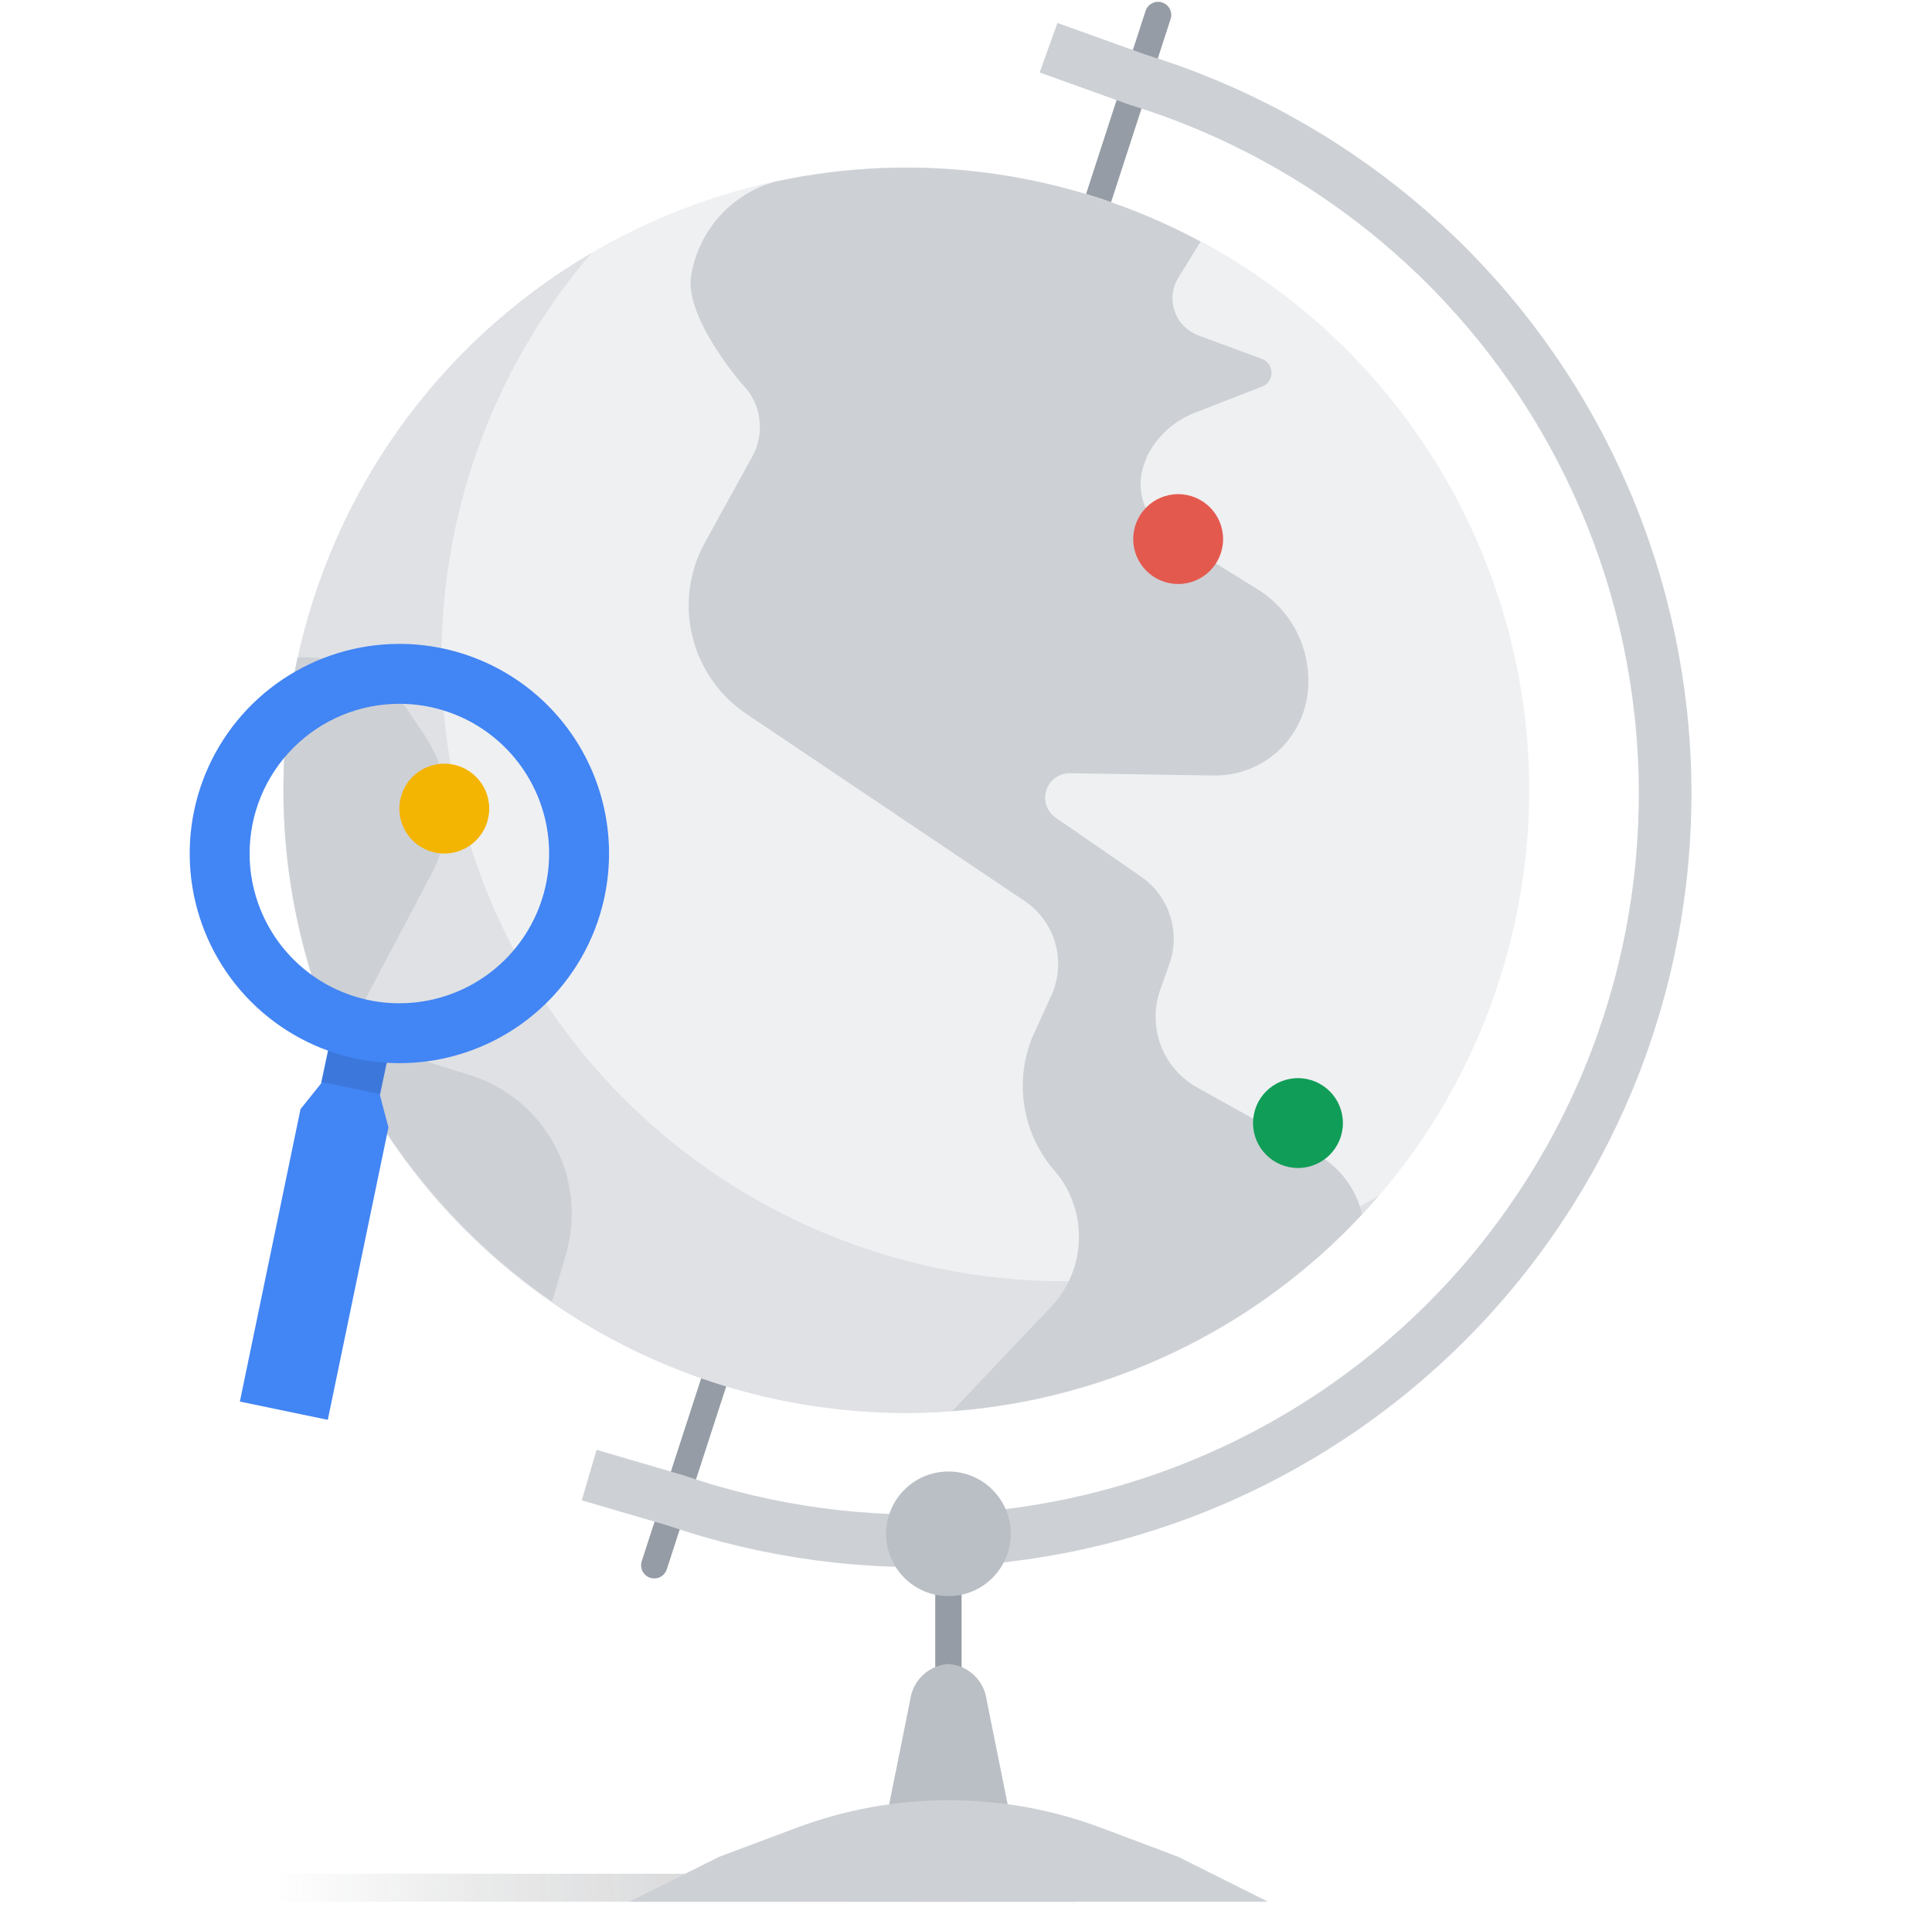 <svg width="129" height="128" viewBox="0 0 129 128" fill="none" xmlns="http://www.w3.org/2000/svg">
<g clip-path="url(#clip0_6303_83171)">
<path d="M18.606 125.129H71.726L71.816 126.999H18.696L18.606 125.129Z" fill="url(#paint0_linear_6303_83171)"/>
<path d="M77.326 1L43.685 104.53" stroke="#959CA5" stroke-width="1.758" stroke-miterlimit="10" stroke-linecap="round"/>
<path d="M100.06 65.614C107.156 43.774 95.204 20.316 73.364 13.22C51.524 6.124 28.066 18.076 20.97 39.916C13.874 61.756 25.826 85.214 47.666 92.31C69.506 99.406 92.964 87.454 100.06 65.614Z" fill="#EFF0F2"/>
<path d="M41.026 99.001L45.086 100.191C51.349 102.342 57.976 103.225 64.583 102.788C71.189 102.351 77.643 100.604 83.568 97.647C89.492 94.691 94.769 90.585 99.09 85.568C103.412 80.552 106.692 74.725 108.738 68.429C110.785 62.132 111.558 55.49 111.012 48.892C110.466 42.293 108.612 35.869 105.558 29.995C102.504 24.12 98.311 18.912 93.224 14.674C88.136 10.436 82.256 7.253 75.926 5.311L71.666 3.781" stroke="#CDD0D5" stroke-width="3.515" stroke-miterlimit="10" stroke-linecap="square"/>
<path d="M63.326 102.43V112.26" stroke="#959CA5" stroke-width="1.758" stroke-miterlimit="10"/>
<path d="M63.326 106.59C65.624 106.59 67.486 104.727 67.486 102.43C67.486 100.132 65.624 98.269 63.326 98.269C61.029 98.269 59.166 100.132 59.166 102.43C59.166 104.727 61.029 106.59 63.326 106.59Z" fill="#BABFC5"/>
<path d="M63.326 111.121C62.691 111.164 62.09 111.425 61.625 111.861C61.16 112.297 60.86 112.88 60.776 113.511L59.356 120.571H67.296L65.876 113.511C65.793 112.88 65.493 112.297 65.028 111.861C64.563 111.425 63.962 111.164 63.326 111.121Z" fill="#BABFC5"/>
<path d="M78.666 123.999L73.596 122.089C70.323 120.853 66.854 120.219 63.356 120.219C59.857 120.219 56.388 120.853 53.116 122.089L48.016 123.999L42.016 126.999H84.666L78.666 123.999Z" fill="#CDD0D5"/>
<path d="M58.206 83.518C51.697 81.401 45.81 77.71 41.07 72.772C36.329 67.835 32.88 61.803 31.03 55.214C29.179 48.623 28.983 41.678 30.46 34.995C31.937 28.311 35.041 22.095 39.496 16.898C34.281 19.951 29.794 24.103 26.348 29.067C22.901 34.03 20.578 39.684 19.54 45.637C18.501 51.59 18.773 57.697 20.335 63.534C21.897 69.371 24.713 74.797 28.586 79.435C32.459 84.073 37.297 87.811 42.762 90.389C48.227 92.967 54.188 94.323 60.23 94.362C66.272 94.401 72.251 93.123 77.749 90.617C83.247 88.11 88.133 84.436 92.066 79.848C87.003 82.822 81.367 84.687 75.53 85.32C69.693 85.953 63.788 85.338 58.206 83.518Z" fill="#DFE1E5"/>
<path d="M63.586 94.229C74.033 93.441 83.8 88.75 90.946 81.089C90.751 80.251 90.384 79.462 89.868 78.773C89.351 78.085 88.697 77.511 87.946 77.089L80.016 72.669C78.874 72.057 77.989 71.055 77.523 69.846C77.057 68.636 77.04 67.3 77.476 66.079L78.076 64.399C78.45 63.35 78.467 62.208 78.125 61.149C77.784 60.089 77.102 59.172 76.186 58.539L70.536 54.639C70.235 54.446 70.006 54.158 69.884 53.821C69.763 53.485 69.755 53.117 69.863 52.776C69.972 52.434 70.189 52.138 70.482 51.932C70.776 51.727 71.129 51.624 71.486 51.639L81.036 51.789C81.88 51.802 82.718 51.643 83.498 51.322C84.278 51.002 84.986 50.526 85.576 49.923C86.168 49.321 86.63 48.605 86.936 47.819C87.242 47.033 87.385 46.192 87.356 45.349V45.199C87.316 44.027 86.989 42.882 86.403 41.865C85.817 40.849 84.991 39.992 83.996 39.369L77.996 35.649C77.183 35.139 76.585 34.348 76.316 33.427C76.047 32.505 76.125 31.517 76.536 30.649V30.579C77.186 29.211 78.329 28.14 79.736 27.579L84.366 25.779C84.528 25.694 84.663 25.567 84.757 25.411C84.851 25.255 84.901 25.076 84.901 24.894C84.901 24.712 84.851 24.533 84.757 24.377C84.663 24.221 84.528 24.094 84.366 24.009L80.016 22.399C79.649 22.264 79.316 22.048 79.042 21.768C78.768 21.488 78.56 21.151 78.433 20.78C78.305 20.41 78.262 20.015 78.306 19.626C78.35 19.237 78.48 18.862 78.686 18.529L80.166 16.139C71.469 11.463 61.387 10.044 51.736 12.139C50.329 12.536 49.062 13.32 48.079 14.402C47.096 15.484 46.437 16.82 46.176 18.259C45.546 21.029 49.526 25.619 49.526 25.619C50.158 26.241 50.569 27.053 50.697 27.93C50.825 28.807 50.663 29.702 50.236 30.479L47.066 36.229C46.015 38.136 45.715 40.368 46.226 42.485C46.736 44.602 48.021 46.451 49.826 47.669L68.426 60.179C69.417 60.847 70.139 61.844 70.464 62.994C70.79 64.143 70.699 65.371 70.206 66.459L68.886 69.369C68.326 70.799 68.158 72.353 68.398 73.87C68.639 75.388 69.281 76.813 70.256 77.999C71.419 79.269 72.057 80.933 72.042 82.655C72.027 84.377 71.361 86.029 70.176 87.279L63.586 94.229Z" fill="#CDD0D5"/>
<path d="M31.376 71.8L26.036 70.12C25.675 70.007 25.344 69.817 25.066 69.561C24.788 69.306 24.57 68.992 24.426 68.643C24.283 68.293 24.219 67.916 24.238 67.539C24.256 67.162 24.358 66.794 24.536 66.46L28.816 58.35C29.576 56.911 29.935 55.293 29.854 53.667C29.773 52.041 29.256 50.467 28.356 49.11L27.356 47.62C26.543 46.4 25.422 45.415 24.107 44.765C22.792 44.115 21.329 43.824 19.866 43.92C18.129 51.965 18.817 60.345 21.843 67.999C24.869 75.653 30.097 82.238 36.866 86.92L37.796 83.73C38.499 81.297 38.221 78.685 37.02 76.455C35.82 74.225 33.794 72.554 31.376 71.8Z" fill="#CDD0D5"/>
<path d="M21.886 94.819L16.016 93.599L20.066 74.069L21.436 72.359L21.946 69.949L25.866 70.759L25.366 73.129L25.936 75.289L21.886 94.819Z" fill="#4285F4"/>
<path opacity="0.1" d="M21.466 72.259L25.386 73.069L25.866 70.759L21.956 69.949L21.466 72.259Z" fill="black"/>
<path d="M29.666 57C31.323 57 32.666 55.657 32.666 54C32.666 52.343 31.323 51 29.666 51C28.009 51 26.666 52.343 26.666 54C26.666 55.657 28.009 57 29.666 57Z" fill="#F4B402"/>
<path d="M78.666 39C80.323 39 81.666 37.657 81.666 36C81.666 34.343 80.323 33 78.666 33C77.009 33 75.666 34.343 75.666 36C75.666 37.657 77.009 39 78.666 39Z" fill="#E4594E"/>
<path d="M86.666 78C88.323 78 89.666 76.657 89.666 75C89.666 73.343 88.323 72 86.666 72C85.009 72 83.666 73.343 83.666 75C83.666 76.657 85.009 78 86.666 78Z" fill="#109D58"/>
<path d="M26.666 47C28.644 47 30.577 47.587 32.222 48.685C33.866 49.784 35.148 51.346 35.905 53.173C36.662 55 36.86 57.011 36.474 58.951C36.088 60.891 35.136 62.672 33.737 64.071C32.339 65.47 30.557 66.422 28.617 66.808C26.677 67.194 24.666 66.996 22.839 66.239C21.012 65.482 19.45 64.2 18.351 62.556C17.253 60.911 16.666 58.978 16.666 57C16.666 54.348 17.72 51.804 19.595 49.929C21.47 48.054 24.014 47 26.666 47ZM26.666 43C23.897 43 21.19 43.821 18.888 45.359C16.586 46.898 14.791 49.084 13.732 51.642C12.672 54.201 12.395 57.016 12.935 59.731C13.475 62.447 14.809 64.942 16.767 66.9C18.724 68.857 21.219 70.191 23.935 70.731C26.651 71.271 29.465 70.994 32.024 69.934C34.582 68.875 36.768 67.08 38.307 64.778C39.845 62.476 40.666 59.769 40.666 57C40.666 53.287 39.191 49.726 36.566 47.1C33.94 44.475 30.379 43 26.666 43Z" fill="#4285F4"/>
</g>
<defs>
<linearGradient id="paint0_linear_6303_83171" x1="18.265" y1="123.532" x2="71.403" y2="122.22" gradientUnits="userSpaceOnUse">
<stop stop-color="#292D33" stop-opacity="0"/>
<stop offset="0.26" stop-color="#292D33" stop-opacity="0.1"/>
<stop offset="1" stop-color="#292D33" stop-opacity="0.3"/>
</linearGradient>
<clipPath id="clip0_6303_83171">
<rect width="128" height="128" fill="white" transform="translate(0.666)"/>
</clipPath>
</defs>
</svg>
